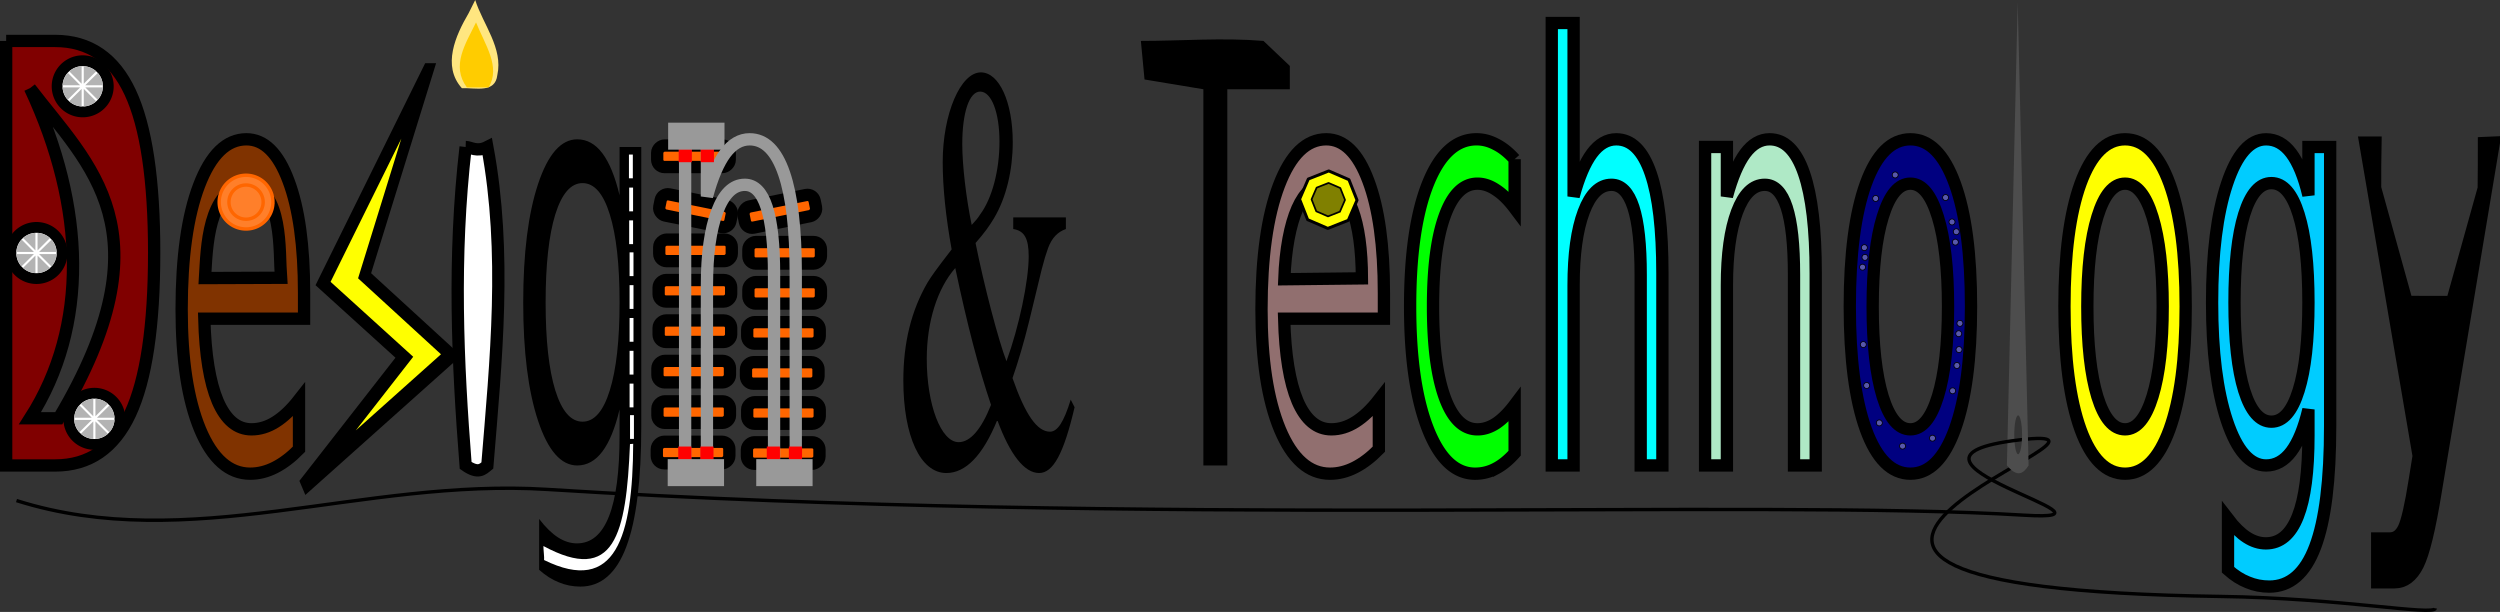 <svg xmlns="http://www.w3.org/2000/svg" viewBox="0 0 731.02 178.94"><rect x="0" y="0" width="731.02" height="178.94" fill="#333333" stroke="none"/><g transform="translate(-4.482 -88.437)"><path d="M13.248 114.21c16.344 34.838 17.222 69.646 0 96.532h8.415c32.477-54.629 9.08-73.703-8.415-96.532m-6.966-13.802h14.312c9.978 0 17.3 5.017 21.968 15.049 4.667 9.978 7 25.609 7 46.894 0 21.396-2.345 37.111-7.035 47.144s-12 15.049-21.934 15.049H6.281v-124.14" stroke="#000" stroke-width="3.6" fill="maroon"/><path d="M93.394 174.15v7.483H64.218c.276 10.532 1.586 18.57 3.932 24.112 2.368 5.488 5.655 8.232 9.863 8.232 2.437 0 4.793-.721 7.07-2.162 2.299-1.441 4.575-3.603 6.828-6.486v14.467c-2.276 2.328-4.61 4.102-7 5.322-2.392 1.22-4.818 1.829-7.278 1.829-6.161 0-11.047-4.324-14.657-12.971-3.586-8.647-5.38-20.343-5.38-35.087 0-15.243 1.702-27.327 5.105-36.252 3.425-8.98 8.035-13.47 13.829-13.47 5.196 0 9.3 4.046 12.312 12.139 3.034 8.037 4.552 18.985 4.552 32.843m-6.745-4.49c-.604-7.826.711-25.733-10.05-27.521-11.408 1.99-11.637 18.649-12.174 27.604l22.224-.083z" stroke="#000" stroke-width="3.6" fill="#803300"/><path d="M140.64 131.42c1.496.043 3.302 1.563 6.346 0 5.748 31.041 2.549 62.082 0 93.123-1.398 1.149-2.64 2.544-6.346 0-2.39-30.305-3.736-60.933 0-93.123" stroke="#000" stroke-width="3.6" fill="#fff"/><path d="M185.65 176.9c0-11.086-.954-19.678-2.862-25.775-1.886-6.097-4.541-9.146-7.967-9.146-3.402 0-6.058 3.049-7.966 9.146-1.885 6.097-2.828 14.689-2.828 25.775 0 11.031.943 19.595 2.828 25.692 1.908 6.097 4.564 9.146 7.966 9.146 3.426 0 6.081-3.049 7.967-9.146 1.908-6.097 2.862-14.661 2.862-25.692m6.346 36.085c0 15.853-1.46 27.632-4.38 35.337-2.92 7.76-7.392 11.64-13.415 11.64-2.23 0-4.334-.416-6.311-1.247-1.977-.776-3.897-1.996-5.76-3.659v-14.883c1.863 2.44 3.702 4.24 5.518 5.405 1.817 1.164 3.667 1.746 5.553 1.746 4.161 0 7.276-2.633 9.346-7.899 2.069-5.21 3.103-13.109 3.103-23.697v-7.566c-1.31 5.487-2.988 9.59-5.035 12.306-2.046 2.716-4.494 4.074-7.345 4.074-4.736 0-8.553-4.351-11.45-13.054-2.897-8.703-4.346-20.232-4.346-34.589 0-14.412 1.449-25.969 4.346-34.672 2.897-8.703 6.713-13.054 11.45-13.054 2.85 0 5.3 1.358 7.345 4.074 2.047 2.716 3.725 6.818 5.035 12.306v-14.135h6.346v81.566"/><rect transform="rotate(90)" ry="2.143" height="21.211" width="6.295" y="-244.1" x="217.76" fill-rule="evenodd" stroke="#000" stroke-width="3.6" fill="#f60"/><rect transform="rotate(90)" ry="2.143" height="21.211" width="6.295" y="-244.18" x="206.05" fill-rule="evenodd" stroke="#000" stroke-width="3.6" fill="#f60"/><rect transform="rotate(90)" ry="2.143" height="21.211" width="6.295" y="-243.82" x="194.34" fill-rule="evenodd" stroke="#000" stroke-width="3.6" fill="#f60"/><rect transform="rotate(90)" ry="2.143" height="21.211" width="6.295" y="-244.18" x="182.63" fill-rule="evenodd" stroke="#000" stroke-width="3.6" fill="#f60"/><rect transform="rotate(90)" ry="2.143" height="21.211" width="6.295" y="-244.53" x="170.92" fill-rule="evenodd" stroke="#000" stroke-width="3.6" fill="#f60"/><rect transform="rotate(90)" ry="2.143" height="21.211" width="6.295" y="-244.53" x="159.21" fill-rule="evenodd" stroke="#000" stroke-width="3.6" fill="#f60"/><rect transform="rotate(78.525)" ry="2.143" height="21.211" width="6.295" y="-208.57" x="190.33" fill-rule="evenodd" stroke="#000" stroke-width="3.6" fill="#f60"/><rect transform="rotate(90)" ry="2.143" height="21.211" width="6.295" y="-217.75" x="217.61" fill-rule="evenodd" stroke="#000" stroke-width="3.6" fill="#f60"/><rect transform="rotate(90)" ry="2.143" height="21.211" width="6.295" y="-217.93" x="205.79" fill-rule="evenodd" stroke="#000" stroke-width="3.6" fill="#f60"/><rect transform="rotate(90)" ry="2.143" height="21.211" width="6.295" y="-217.93" x="193.96" fill-rule="evenodd" stroke="#000" stroke-width="3.6" fill="#f60"/><rect transform="rotate(90)" ry="2.143" height="21.211" width="6.295" y="-218.28" x="182.14" fill-rule="evenodd" stroke="#000" stroke-width="3.6" fill="#f60"/><rect transform="rotate(90)" ry="2.143" height="21.211" width="6.295" y="-218.28" x="170.32" fill-rule="evenodd" stroke="#000" stroke-width="3.6" fill="#f60"/><rect transform="rotate(90)" ry="2.143" height="21.211" width="6.295" y="-218.46" x="158.5" fill-rule="evenodd" stroke="#000" stroke-width="3.6" fill="#f60"/><rect transform="rotate(90)" ry="2.143" height="21.211" width="6.295" y="-217.86" x="130.99" fill-rule="evenodd" stroke="#000" stroke-width="3.6" fill="#f60"/><rect transform="scale(-1 1) rotate(78.524)" ry="2.143" height="21.211" width="6.295" y="222.95" x="102.54" fill-rule="evenodd" stroke="#000" stroke-width="3.6" fill="#f60"/><path d="M230.82 224.54v-55.708c0-8.813-.713-15.41-2.138-19.789-1.426-4.379-3.564-6.568-6.415-6.569-3.425 0-6.127 2.634-8.104 7.9-1.977 5.265-2.966 12.443-2.966 21.534v52.631m-6.38 0v-93.123m6.38 0v14.467c1.517-5.598 3.3-9.783 5.345-12.555 2.07-2.771 4.45-4.157 7.14-4.157 4.436 0 7.793 3.326 10.07 9.977 2.275 6.597 3.413 16.324 3.413 29.184v56.206" stroke="#999" stroke-width="3.6" fill="none"/><path d="M300.76 152v3.406c3.249.51 4.52 2.724 4.52 8.003 0 7.152-2.825 20.604-6.498 30.65-2.26-5.789-6.568-22.136-9.04-34.566 2.542-2.895 4.026-4.938 5.438-7.322 3.532-5.96 5.439-13.963 5.439-22.137 0-11.75-3.956-20.434-9.323-20.434-5.933 0-11.16 12.09-11.16 26.223 0 7.492.919 16.177 2.614 25.542-4.732 6.13-5.792 7.662-7.063 9.706-4.732 8.173-7.063 17.539-7.063 28.607 0 16.347 5.015 27.075 12.572 27.075 5.65 0 10.665-5.109 14.903-15.496 3.744 10.217 7.981 15.496 12.22 15.496 4.096 0 7.203-5.62 10.381-19.242l-1.13-2.214c-2.048 6.641-3.885 9.366-6.074 9.366-3.743 0-7.204-4.939-10.947-15.666 1.766-5.109 3.32-10.387 4.873-16.688l3.673-15.155c.706-2.725 1.271-4.598 1.836-6.13 1.13-3.066 2.826-4.768 5.227-5.62V152h-15.397m-12.148 2.213c-1.625-7.833-2.755-17.369-2.755-23.669 0-9.195 2.049-15.325 5.227-15.325 3.32 0 5.65 6.13 5.65 14.644 0 8.344-2.119 16.517-5.65 21.285-.777 1.192-1.06 1.533-2.472 3.065m-4.803 12.601c3.532 16.688 6.78 29.118 10.453 40.016-2.825 7.152-6.074 10.898-9.464 10.898-5.156 0-9.323-10.898-9.323-24.35 0-10.898 3.108-20.604 8.334-26.564M338.08 100.4c11.95 0 23.901-.993 35.851 0l7.705 7.315v6.82h-18.278v110h-7v-110l-17.207-2.857-1.07-11.278"/><path d="M409.15 174.15v7.483h-29.176c.276 10.532 1.586 18.57 3.932 24.112 2.368 5.488 5.655 8.232 9.863 8.232 2.437 0 4.793-.721 7.07-2.162 2.299-1.441 4.575-3.603 6.828-6.486v14.467c-2.276 2.328-4.61 4.102-7 5.322-2.392 1.22-4.818 1.829-7.278 1.829-6.161 0-11.047-4.324-14.657-12.971-3.586-8.647-5.38-20.343-5.38-35.087 0-15.243 1.702-27.327 5.104-36.252 3.426-8.98 8.036-13.47 13.83-13.47 5.195 0 9.3 4.046 12.311 12.139 3.035 8.037 4.553 18.985 4.553 32.843m-6.425-4.317c-.046-8.37-.944-15.223-2.852-20.212-1.886-4.988-4.392-7.483-7.518-7.483-3.54 0-6.38 2.412-8.519 7.234-2.115 4.823-3.491 11.96-3.813 20.718l22.702-.257z" stroke="#000" stroke-width="3.6" fill="#916f6f"/><path d="M447.37 134.99v14.301c-1.793-2.383-3.598-4.157-5.414-5.321-1.794-1.22-3.61-1.83-5.45-1.83-4.115 0-7.31 3.16-9.587 9.48-2.276 6.263-3.414 15.076-3.414 26.44 0 11.362 1.138 20.203 3.414 26.522 2.277 6.264 5.472 9.396 9.588 9.396 1.839 0 3.655-.583 5.449-1.747 1.816-1.219 3.62-3.02 5.414-5.404v14.135c-1.77 1.995-3.61 3.492-5.518 4.49a12.714 12.714 0 01-6.035 1.496c-5.817 0-10.438-4.406-13.864-13.22-3.426-8.813-5.139-20.703-5.139-35.669 0-15.188 1.725-27.133 5.173-35.836 3.472-8.702 8.22-13.054 14.243-13.054 1.955 0 3.863.5 5.725 1.497 1.862.943 3.667 2.384 5.415 4.324" stroke="#000" stroke-width="3.6" fill="#0f0"/><path d="M490.58 168.33v56.206h-6.346v-55.708c0-8.813-.712-15.41-2.138-19.789-1.425-4.379-3.563-6.568-6.414-6.569-3.426 0-6.127 2.633-8.105 7.9-1.977 5.265-2.965 12.443-2.965 21.534v52.631h-6.38V95.165h6.38v50.72c1.517-5.6 3.299-9.784 5.345-12.556 2.07-2.771 4.449-4.157 7.139-4.157 4.437 0 7.794 3.326 10.07 9.977 2.276 6.597 3.414 16.324 3.414 29.184" stroke="#000" stroke-width="3.6" fill="#0ff"/><path d="M535.41 168.33v56.206h-6.346v-55.708c0-8.813-.712-15.41-2.138-19.789-1.425-4.379-3.563-6.568-6.414-6.569-3.426 0-6.127 2.633-8.105 7.9-1.977 5.265-2.966 12.443-2.965 21.534v52.631h-6.38v-93.123h6.38v14.467c1.517-5.598 3.299-9.783 5.345-12.555 2.07-2.771 4.449-4.157 7.139-4.157 4.437 0 7.794 3.326 10.07 9.977 2.276 6.597 3.414 16.324 3.414 29.184" stroke="#000" stroke-width="3.6" fill="#afe9c6"/><path d="M563.1 142.14c-3.403 0-6.093 3.215-8.07 9.645-1.977 6.374-2.966 15.133-2.966 26.274 0 11.142.977 19.927 2.932 26.357 1.977 6.374 4.678 9.562 8.104 9.562 3.38 0 6.058-3.215 8.036-9.645 1.977-6.43 2.965-15.188 2.965-26.274 0-11.031-.988-19.761-2.965-26.191-1.978-6.486-4.656-9.728-8.036-9.728m0-12.971c5.518 0 9.852 4.323 13.001 12.97 3.15 8.648 4.725 20.62 4.725 35.92 0 15.243-1.575 27.216-4.725 35.919-3.15 8.647-7.483 12.97-13 12.97-5.542 0-9.887-4.323-13.037-12.97-3.127-8.703-4.69-20.676-4.69-35.92 0-15.298 1.563-27.271 4.69-35.918 3.15-8.647 7.495-12.971 13.036-12.971" stroke="#000" stroke-width="3.6" fill="navy"/><path d="M594.86 217.08c46.879-5.584-118.81 43.255 58.959 45.762 35.342.498 62.34 5.742 62.794 3.471" stroke="#000" fill="none"/><path d="M594.47 89.094l-3.156 135.44c2.947 3.493 4.725 2.581 6.344 0l-3.188-135.44zm.125 120.81c.628 0 1.156 2.518 1.156 5.656s-.528 5.688-1.156 5.688c-.628 0-1.125-2.55-1.125-5.688s.497-5.656 1.125-5.656z" fill="#4d4d4d"/><path d="M9.307 234.81c50.403 15.948 101.13-6.671 155.2-3.263 173.61 10.944 353.37 2.737 431.89 7.538 35.21 2.153-48.372-16.425-1.493-22.009" stroke="#000" fill="none"/><path d="M625.87 142.14c-3.403 0-6.093 3.215-8.07 9.645-1.977 6.374-2.966 15.133-2.966 26.274 0 11.142.977 19.927 2.932 26.357 1.977 6.374 4.678 9.562 8.104 9.562 3.38 0 6.058-3.215 8.036-9.645 1.977-6.43 2.965-15.188 2.965-26.274 0-11.031-.988-19.761-2.965-26.191-1.978-6.486-4.656-9.728-8.036-9.728m0-12.971c5.518 0 9.852 4.323 13.001 12.97 3.15 8.648 4.725 20.62 4.725 35.92 0 15.243-1.575 27.216-4.725 35.919-3.15 8.647-7.483 12.97-13 12.97-5.542 0-9.887-4.323-13.037-12.97-3.127-8.703-4.69-20.676-4.69-35.92 0-15.298 1.563-27.271 4.69-35.918 3.15-8.647 7.495-12.971 13.036-12.971" stroke="#000" stroke-width="3.6" fill="#ff0"/><path d="M679.49 176.9c0-11.086-.954-19.678-2.862-25.775-1.886-6.097-4.541-9.146-7.967-9.146-3.402 0-6.058 3.049-7.966 9.146-1.886 6.097-2.828 14.689-2.828 25.775 0 11.031.943 19.595 2.828 25.692 1.908 6.097 4.563 9.146 7.966 9.146 3.426 0 6.081-3.049 7.967-9.146 1.908-6.097 2.862-14.661 2.862-25.692m6.346 36.085c0 15.853-1.46 27.632-4.38 35.337-2.92 7.76-7.392 11.64-13.415 11.64-2.23 0-4.334-.416-6.311-1.247-1.978-.776-3.897-1.996-5.76-3.659v-14.883c1.863 2.44 3.702 4.24 5.518 5.405 1.816 1.164 3.667 1.746 5.553 1.746 4.16 0 7.276-2.633 9.345-7.899 2.07-5.21 3.104-13.109 3.104-23.697v-7.566c-1.31 5.487-2.989 9.59-5.035 12.306-2.046 2.716-4.495 4.074-7.345 4.074-4.737 0-8.553-4.351-11.45-13.054-2.897-8.703-4.346-20.232-4.346-34.589 0-14.412 1.449-25.969 4.346-34.672 2.896-8.703 6.713-13.054 11.45-13.054 2.85 0 5.299 1.358 7.345 4.074 2.046 2.716 3.725 6.818 5.035 12.306v-14.135h6.346v81.566" stroke="#000" stroke-width="3.6" fill="#0cf"/><g fill-rule="evenodd"><path d="M36.145 113.675a7.48 7.48 0 11-14.962 0 7.48 7.48 0 0114.962 0z" stroke="#000" stroke-width="3.16" fill="#fff"/><g fill="#b3b3b3"><path d="M32.601 109.303a5.918 5.918 0 00-3.625-1.5v5.125l3.625-3.625zM34.539 113.363a5.818 5.818 0 00-1.469-3.594l-3.656 3.594h5.125zM33.039 117.613a5.818 5.818 0 001.5-3.625h-5.125l3.625 3.625zM28.98 119.553a5.918 5.918 0 003.625-1.5l-3.625-3.625v5.125zM24.73 118.023a5.842 5.842 0 003.625 1.531v-5.125l-3.625 3.594zM22.79 113.993a5.842 5.842 0 001.5 3.594l3.625-3.594H22.79zM24.32 109.743a5.842 5.842 0 00-1.531 3.625h5.125l-3.594-3.625zM28.35 107.803a5.842 5.842 0 00-3.594 1.5l3.594 3.625v-5.125z"/></g></g><g fill-rule="evenodd"><path d="M39.555 210.902a7.48 7.48 0 11-14.962 0 7.48 7.48 0 0114.962 0z" stroke="#000" stroke-width="3.16" fill="#fff"/><g fill="#b3b3b3"><path d="M36.011 206.53a5.918 5.918 0 00-3.625-1.5v5.125l3.625-3.625zM37.949 210.59a5.818 5.818 0 00-1.469-3.594l-3.656 3.594h5.125zM36.449 214.84a5.818 5.818 0 001.5-3.625h-5.125l3.625 3.625zM32.39 216.78a5.918 5.918 0 003.625-1.5l-3.625-3.625v5.125zM28.14 215.25a5.842 5.842 0 003.625 1.531v-5.125l-3.625 3.594zM26.2 211.22a5.842 5.842 0 001.5 3.594l3.625-3.594H26.2zM27.73 206.97a5.842 5.842 0 00-1.531 3.625h5.125l-3.594-3.625zM31.76 205.03a5.842 5.842 0 00-3.594 1.5l3.594 3.625v-5.125z"/></g></g><g fill-rule="evenodd"><path d="M22.634 162.415a7.48 7.48 0 11-14.962 0 7.48 7.48 0 0114.962 0z" stroke="#000" stroke-width="3.16" fill="#fff"/><g fill="#b3b3b3"><path d="M19.09 158.043a5.918 5.918 0 00-3.625-1.5v5.125l3.625-3.625zM21.028 162.103a5.818 5.818 0 00-1.469-3.594l-3.656 3.594h5.125zM19.528 166.353a5.818 5.818 0 001.5-3.625h-5.125l3.625 3.625zM15.469 168.293a5.918 5.918 0 003.625-1.5l-3.625-3.625v5.125zM11.219 166.763a5.842 5.842 0 003.625 1.531v-5.125l-3.625 3.594zM9.279 162.733a5.842 5.842 0 001.5 3.594l3.625-3.594H9.279zM10.809 158.483a5.842 5.842 0 00-1.531 3.625h5.125l-3.594-3.625zM14.839 156.543a5.842 5.842 0 00-3.594 1.5l3.594 3.625v-5.125z"/></g></g><path d="M81.429 147.54a5 5 0 11-10 0 5 5 0 0110 0za5 5 0 11-10 0 5 5 0 0110 0zm2.857 0a7.857 7.857 0 11-15.714 0 7.857 7.857 0 0115.714 0z" fill-rule="evenodd" stroke="#f60" stroke-linecap="round" fill="#ff7f2a"/><path fill-rule="evenodd" fill="#fff" d="M188.39 133.63h1.136v6.945h-1.136zM188.46 143.29h1.136v6.945h-1.136zM188.46 152.88h1.136v6.945h-1.136zM188.58 162.23h1.136v6.945h-1.136zM188.58 171.82h1.136v6.945h-1.136zM188.58 181.42h1.136v6.945h-1.136zM188.58 191.02h1.136v6.945h-1.136zM188.58 200.61h1.136v6.945h-1.136zM188.71 209.83h1.136v6.945h-1.136z"/><path d="M163.38 248.1c-.023.947.302 3.439.196 4.098 20.958 10.308 25.921-6.926 26.058-33.99l-.94.08c-1.098 26.562-4.544 41.024-25.314 29.812z" fill="#fff"/><g transform="translate(-.357 -5.365)" stroke-linecap="round" stroke-width="3.6"><g transform="translate(.304)" fill-rule="evenodd" stroke="red"><rect ry="0" height=".758" width=".253" y="226.18" x="204.66" fill="red"/><rect ry="0" height=".758" width=".253" y="226.18" x="211.12" fill="#999"/></g><rect ry="0" height="4.293" width="12.879" y="229.85" x="201.88" stroke="#999" fill="#999"/></g><g transform="translate(25.531 -5.365)" stroke-linecap="round" stroke-width="3.6"><g transform="translate(.304)" fill-rule="evenodd" stroke="red"><rect ry="0" height=".758" width=".253" y="226.18" x="204.66" fill="red"/><rect ry="0" height=".758" width=".253" y="226.18" x="211.12" fill="#999"/></g><rect ry="0" height="4.293" width="12.879" y="229.85" x="201.88" stroke="#999" fill="#999"/></g><g transform="matrix(1 0 0 -1 -.228 360.25)" stroke-linecap="round" stroke-width="3.6"><g transform="translate(.304)" fill-rule="evenodd" stroke="red"><rect ry="0" height=".758" width=".253" y="226.18" x="204.66" fill="red"/><rect ry="0" height=".758" width=".253" y="226.18" x="211.12" fill="#999"/></g><rect ry="0" height="4.293" width="12.879" y="229.85" x="201.88" stroke="#999" fill="#999"/></g><path d="M551.18 201.158a.874.874 0 11-1.748 0 .874.874 0 011.749 0zM550.2 189.188a.874.874 0 11-1.748 0 .874.874 0 011.749 0zM549.98 166.558a.874.874 0 11-1.748 0 .874.874 0 011.749 0zM550.69 163.698a.874.874 0 11-1.748 0 .874.874 0 011.749 0zM550.51 160.848a.874.874 0 11-1.748 0 .874.874 0 011.749 0zM553.82 146.469a.874.874 0 11-1.748 0 .874.874 0 011.749 0zM559.53 139.594a.874.874 0 11-1.748 0 .874.874 0 011.749 0zM574.26 146.2a.874.874 0 11-1.748 0 .874.874 0 011.749 0zM576.14 153.344a.874.874 0 11-1.748 0 .874.874 0 011.749 0zM577.39 156.2a.874.874 0 11-1.748 0 .874.874 0 011.749 0zM577.12 159.238a.874.874 0 11-1.748 0 .874.874 0 011.749 0zM578.46 182.988a.874.874 0 11-1.748 0 .874.874 0 011.749 0zM578.1 186.018a.874.874 0 11-1.748 0 .874.874 0 011.749 0zM578.19 190.668a.874.874 0 11-1.748 0 .874.874 0 011.749 0zM577.57 195.308a.874.874 0 11-1.748 0 .874.874 0 011.749 0zM576.32 202.718a.874.874 0 11-1.748 0 .874.874 0 011.749 0zM570.43 216.558a.874.874 0 11-1.748 0 .874.874 0 011.749 0zM561.68 218.878a.874.874 0 11-1.748 0 .874.874 0 011.749 0zM554.89 212.098a.874.874 0 11-1.748 0 .874.874 0 011.749 0z" fill-rule="evenodd" stroke="#000" fill="#fff" fill-opacity=".34" stroke-width=".233"/><path d="M186.38 84.809l-35.664 42.631 28.725 20.065-64.314 24.234 46.27-25.237-27.039-18.69 52.021-43.003z" transform="matrix(.747 -.109 .191 1.311 -25.833 18.425)" stroke="#000" stroke-width="3.6" fill="#ff0"/><path d="M141.5 92.312c-3.765 6.435-7.83 15.368-1.969 21.906 4.058-.133 9.77 1.552 10.375-3.844 1.737-7.841-4.176-14.778-6.469-21.938l-1.937 3.875z" fill="#ffe680"/><path d="M141 114c-4.674-6.339-.42-12.677 2.679-19.016 2.557 6.434 7.332 13.026 3.667 19.016H141z" fill="#fc0"/><g fill-rule="evenodd" stroke="#000" stroke-linecap="round" stroke-width="3.6"><path d="M398.733 152.858c-.005.012-.017.01-.029.015-2.32.918-3.627 1.442-5.951 2.352-.012.005-.019-.005-.03-.01-2.29-.991-3.585-1.545-5.872-2.544-.012-.005-.01-.017-.015-.028-.918-2.321-1.442-3.628-2.352-5.952-.005-.011.005-.019.01-.03.991-2.29 1.545-3.585 2.544-5.872.005-.011.017-.01.029-.014 2.32-.918 3.627-1.442 5.95-2.353.012-.004.02.005.031.01 2.29.992 3.585 1.545 5.872 2.545.011.005.01.016.014.028.919 2.32 1.443 3.627 2.353 5.951.004.012-.005.02-.01.03-.992 2.29-1.545 3.585-2.544 5.872z" fill="#ff0" stroke-width=".874"/><path d="M396.286 150.332c-.003.006-.01.005-.016.008-1.35.534-2.111.84-3.464 1.37-.006.002-.01-.004-.017-.007-1.333-.577-2.086-.899-3.417-1.48-.007-.003-.006-.01-.009-.017-.534-1.35-.839-2.11-1.369-3.463-.002-.007.003-.011.006-.018.577-1.333.9-2.086 1.48-3.417.004-.006.01-.005.017-.008 1.35-.534 2.111-.84 3.464-1.37.006-.002.01.004.017.007 1.333.577 2.086.899 3.417 1.48.007.003.006.01.009.017.534 1.35.839 2.11 1.369 3.463.002.007-.003.011-.006.018-.577 1.332-.9 2.086-1.48 3.417z" fill="olive" stroke-width=".509"/></g><path d="M699.07 130.14h-2.969l15.625 91.625-1.125 7c-1.172 7.428-2.253 12.129-3.219 14.125-.965 1.996-2.315 3-4.062 3H699.6v12.812h5.063c2.85 0 5.11-1.712 6.812-5.094s3.457-10.6 5.25-21.688l16.97-101.78-2.876.125c-.006 4.409.004 8.852-.062 13.25l-9.282 33.25c-.007.025-.068 0-.093 0-5.116-.01-7.979-.004-13.094-.031-.026 0-.056-.007-.063-.031l-9.25-33.312c0-4.414-.01-8.857.094-13.25v0z" stroke="#000" stroke-width="3.6"/></g></svg>